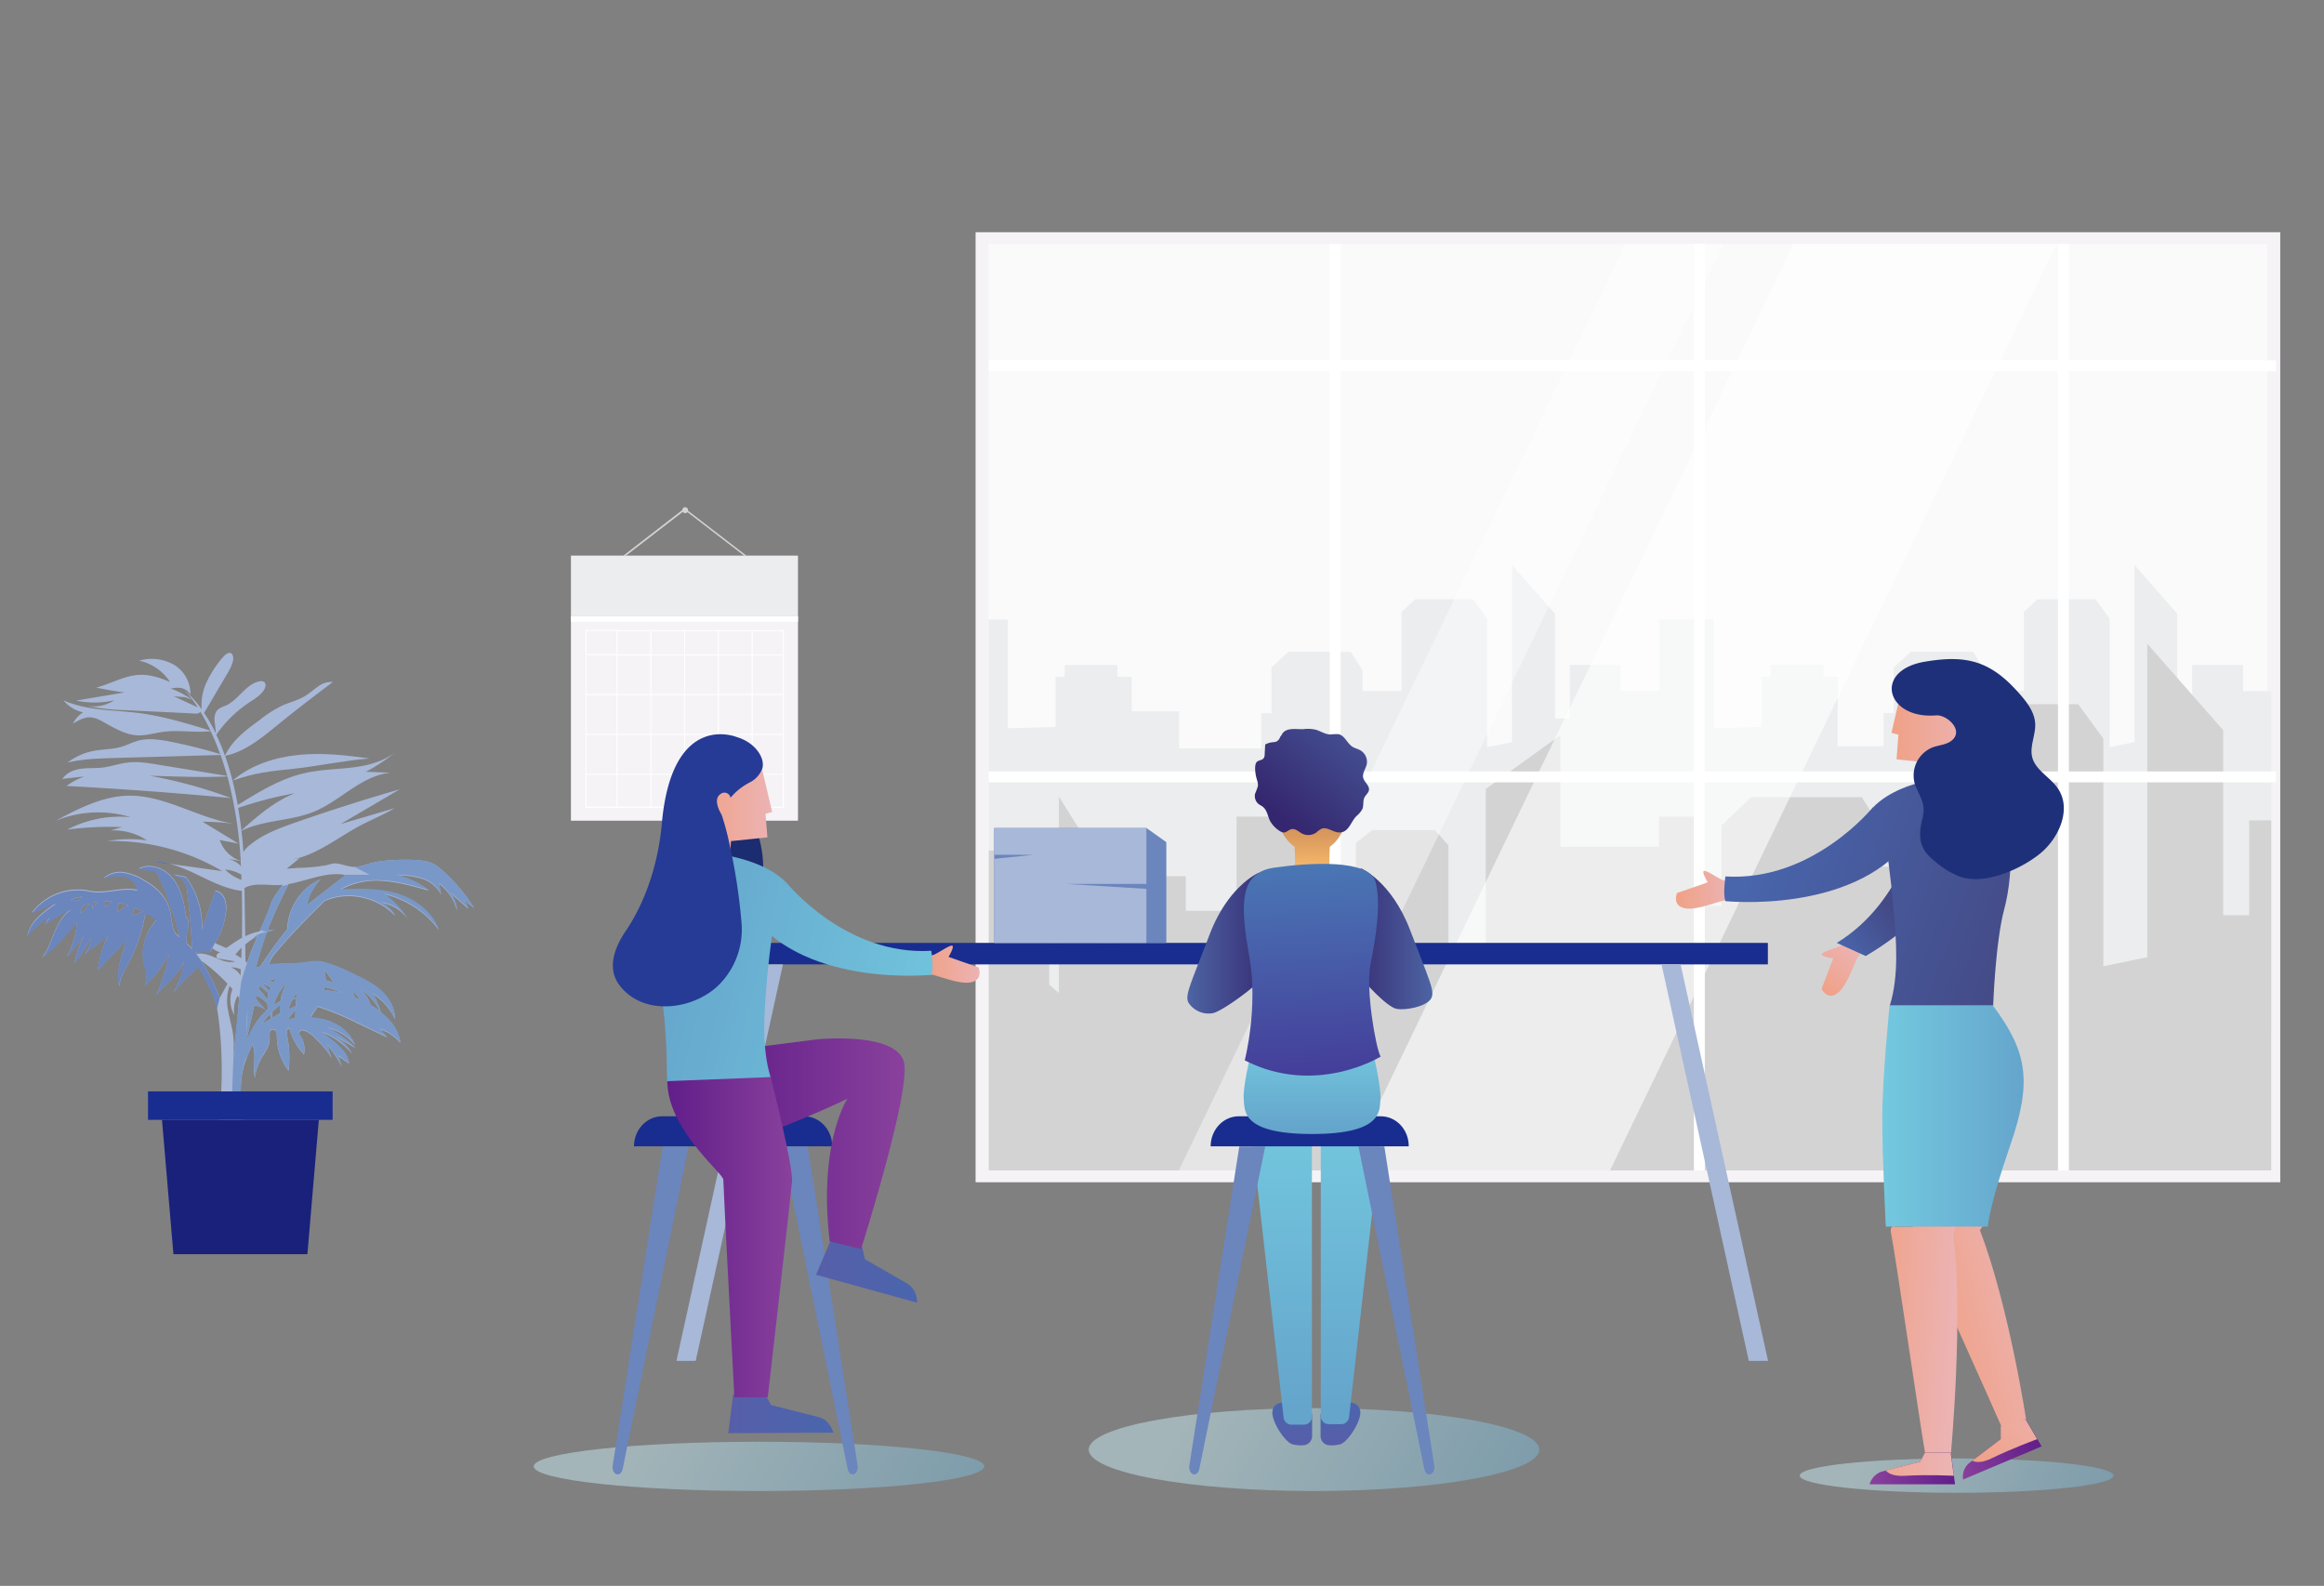 <?xml version="1.0" encoding="UTF-8" standalone="no"?>
<svg
   id="Ebene_1"
   data-name="Ebene 1"
   width="850"
   height="580"
   viewBox="0 0 850 580"
   version="1.1"
   sodipodi:docname="gruppe.svg"
   inkscape:version="1.3.2 (091e20e, 2023-11-25, custom)"
   xmlns:inkscape="http://www.inkscape.org/namespaces/inkscape"
   xmlns:sodipodi="http://sodipodi.sourceforge.net/DTD/sodipodi-0.dtd"
   xmlns:xlink="http://www.w3.org/1999/xlink"
   xmlns="http://www.w3.org/2000/svg"
   xmlns:svg="http://www.w3.org/2000/svg"
   xmlns:rdf="http://www.w3.org/1999/02/22-rdf-syntax-ns#"
   xmlns:cc="http://creativecommons.org/ns#"
   xmlns:dc="http://purl.org/dc/elements/1.1/">
  <rect x="0" y="0" width="850" height="580" fill="#808080" stroke="none"/>
  <sodipodi:namedview
     id="namedview110"
     pagecolor="#ffffff"
     bordercolor="#000000"
     borderopacity="0.25"
     inkscape:showpageshadow="2"
     inkscape:pageopacity="0.0"
     inkscape:pagecheckerboard="0"
     inkscape:deskcolor="#d1d1d1"
     inkscape:zoom="0.90823529"
     inkscape:cx="425"
     inkscape:cy="290.12306"
     inkscape:window-width="1920"
     inkscape:window-height="991"
     inkscape:window-x="-9"
     inkscape:window-y="-9"
     inkscape:window-maximized="1"
     inkscape:current-layer="Objects-2" />
  <defs
     id="defs26">
    <style
       id="style1">.cls-1,.cls-2,.cls-3{opacity:0.5;}.cls-1,.cls-10,.cls-2,.cls-3,.cls-9{isolation:isolate;}.cls-1{fill:url(#Unbenannter_Verlauf_12);}.cls-2{fill:url(#Unbenannter_Verlauf_12-2);}.cls-3{fill:url(#Unbenannter_Verlauf_12-3);}.cls-4{fill:#f5f3f6;}.cls-5{fill:#fafafa;}.cls-6{fill:#ebedee;}.cls-7{fill:#d4d3d3;}.cls-10,.cls-8,.cls-9{fill:#fff;}.cls-9{opacity:0.41;}.cls-10{opacity:0.59;}.cls-11{fill:#a8b8d8;}.cls-12{fill:#7998c7;}.cls-13{fill:#274da0;}.cls-14{fill:#6b85bd;}.cls-15{fill:#19217b;}.cls-16{fill:#192d90;}.cls-17{fill:url(#Unbenannter_Verlauf_128);}.cls-18{fill:url(#Unbenannter_Verlauf_128-2);}.cls-19{fill:url(#Unbenannter_Verlauf_122);}.cls-20{fill:url(#Unbenannter_Verlauf_122-2);}.cls-21{fill:url(#Unbenannter_Verlauf_102);}.cls-22{fill:url(#Unbenannter_Verlauf_122-3);}.cls-23{fill:#1c2c70;}.cls-24{fill:url(#Unbenannter_Verlauf_128-3);}.cls-25{fill:url(#Unbenannter_Verlauf_128-4);}.cls-26{fill:url(#Unbenannter_Verlauf_127);}.cls-27{fill:url(#Unbenannter_Verlauf_123);}.cls-28{fill:url(#Unbenannter_Verlauf_102-2);}.cls-29{fill:url(#Unbenannter_Verlauf_122-4);}.cls-30{fill:#263b95;}.cls-31{fill:url(#Unbenannter_Verlauf_102-3);}.cls-32{fill:url(#Unbenannter_Verlauf_124);}.cls-33{fill:url(#Unbenannter_Verlauf_102-4);}.cls-34{fill:url(#Unbenannter_Verlauf_102-5);}.cls-35{fill:url(#Unbenannter_Verlauf_102-6);}.cls-36{fill:url(#Unbenannter_Verlauf_102-7);}.cls-37{fill:url(#Unbenannter_Verlauf_124-2);}.cls-38{fill:url(#Unbenannter_Verlauf_125);}.cls-39{fill:#1f307a;}.cls-40{fill:url(#Unbenannter_Verlauf_123-2);}.cls-41{fill:url(#Unbenannter_Verlauf_124-3);}.cls-42{fill:url(#Unbenannter_Verlauf_102-8);}.cls-43{fill:url(#Unbenannter_Verlauf_123-3);}.cls-44{fill:url(#Unbenannter_Verlauf_102-9);}.cls-45{fill:url(#Unbenannter_Verlauf_122-5);}.cls-46{fill:url(#Unbenannter_Verlauf_18);}.cls-47{fill:url(#Unbenannter_Verlauf_25);}.cls-48{fill:url(#Unbenannter_Verlauf_121);}.cls-49{fill:url(#Unbenannter_Verlauf_24);}.cls-50{fill:url(#Unbenannter_Verlauf_25-2);}.cls-51{fill:none;}.cls-52{fill:#f0f0f0;}.cls-53{fill:url(#Unbenannter_Verlauf_42);}.cls-54{fill:url(#Unbenannter_Verlauf_42-2);}.cls-55{fill:url(#Unbenannter_Verlauf_42-3);}.cls-56{fill:url(#Unbenannter_Verlauf_42-4);}.cls-57{fill:url(#Unbenannter_Verlauf_42-5);}.cls-58{fill:#37a5cb;}.cls-59{fill:url(#Unbenannter_Verlauf_42-6);}.cls-60{fill:url(#Unbenannter_Verlauf_42-7);}.cls-61{fill:url(#Unbenannter_Verlauf_42-8);}.cls-62{fill:url(#Unbenannter_Verlauf_42-9);}.cls-63{fill:url(#Unbenannter_Verlauf_42-10);}</style>
    <linearGradient
       id="Unbenannter_Verlauf_12"
       x1="824.09"
       y1="-144.6"
       x2="689.22"
       y2="-223.7"
       gradientTransform="translate(0 747.89)"
       gradientUnits="userSpaceOnUse">
      <stop
         offset="0"
         stop-color="#378abd"
         id="stop1" />
      <stop
         offset="1"
         stop-color="#c5e9f0"
         id="stop2" />
    </linearGradient>
    <linearGradient
       id="Unbenannter_Verlauf_12-2"
       x1="433.37"
       y1="-120.25"
       x2="239.7"
       y2="-233.83"
       xlink:href="#Unbenannter_Verlauf_12" />
    <linearGradient
       id="Unbenannter_Verlauf_12-3"
       x1="636.96"
       y1="-126.04"
       x2="442.55"
       y2="-240.05"
       xlink:href="#Unbenannter_Verlauf_12" />
    <linearGradient
       id="Unbenannter_Verlauf_128"
       x1="472.62"
       y1="449.8"
       x2="472.62"
       y2="434.18"
       gradientTransform="translate(0 77.86)"
       gradientUnits="userSpaceOnUse">
      <stop
         offset="0"
         stop-color="#575ea9"
         id="stop3" />
      <stop
         offset="1"
         stop-color="#4966ad"
         id="stop4" />
    </linearGradient>
    <linearGradient
       id="Unbenannter_Verlauf_128-2"
       x1="-6812.27"
       y1="449.8"
       x2="-6812.27"
       y2="434.18"
       gradientTransform="matrix(-1, 0, 0, 1, -6322, 77.86)"
       xlink:href="#Unbenannter_Verlauf_128" />
    <linearGradient
       id="Unbenannter_Verlauf_122"
       x1="468.57"
       y1="436.82"
       x2="468.57"
       y2="326.78"
       gradientTransform="translate(0 77.86)"
       gradientUnits="userSpaceOnUse">
      <stop
         offset="0"
         stop-color="#65a5cc"
         id="stop5" />
      <stop
         offset="1"
         stop-color="#73c9df"
         id="stop6" />
    </linearGradient>
    <linearGradient
       id="Unbenannter_Verlauf_122-2"
       x1="494.32"
       y1="436.64"
       x2="494.32"
       y2="326.6"
       xlink:href="#Unbenannter_Verlauf_122" />
    <linearGradient
       id="Unbenannter_Verlauf_102"
       x1="338.71"
       y1="274.76"
       x2="358.29"
       y2="274.76"
       gradientTransform="translate(0 77.86)"
       gradientUnits="userSpaceOnUse">
      <stop
         offset="0"
         stop-color="#f0a186"
         id="stop7" />
      <stop
         offset="1"
         stop-color="#ecb3b3"
         id="stop8" />
    </linearGradient>
    <linearGradient
       id="Unbenannter_Verlauf_122-3"
       x1="243.15"
       y1="247.21"
       x2="364.72"
       y2="277.14"
       xlink:href="#Unbenannter_Verlauf_122" />
    <linearGradient
       id="Unbenannter_Verlauf_128-3"
       x1="266.36"
       y1="439.15"
       x2="304.82"
       y2="439.15"
       xlink:href="#Unbenannter_Verlauf_128" />
    <linearGradient
       id="Unbenannter_Verlauf_128-4"
       x1="298.42"
       y1="386.88"
       x2="335.45"
       y2="386.88"
       xlink:href="#Unbenannter_Verlauf_128" />
    <linearGradient
       id="Unbenannter_Verlauf_127"
       x1="263.74"
       y1="340.43"
       x2="330.87"
       y2="340.43"
       gradientTransform="translate(0 77.86)"
       gradientUnits="userSpaceOnUse">
      <stop
         offset="0"
         stop-color="#621e8a"
         id="stop9" />
      <stop
         offset="1"
         stop-color="#89419c"
         id="stop10" />
    </linearGradient>
    <linearGradient
       id="Unbenannter_Verlauf_123"
       x1="-5920.4"
       y1="101.23"
       x2="-5874.75"
       y2="101.23"
       gradientTransform="matrix(-1, 0, 0, 0.77, -5630.09, 373.16)"
       gradientUnits="userSpaceOnUse">
      <stop
         offset="0"
         stop-color="#89419c"
         id="stop11" />
      <stop
         offset="1"
         stop-color="#621e8a"
         id="stop12" />
    </linearGradient>
    <linearGradient
       id="Unbenannter_Verlauf_102-2"
       x1="253.31"
       y1="221.68"
       x2="282.45"
       y2="221.68"
       xlink:href="#Unbenannter_Verlauf_102" />
    <linearGradient
       id="Unbenannter_Verlauf_122-4"
       x1="237.09"
       y1="271.84"
       x2="358.65"
       y2="301.77"
       xlink:href="#Unbenannter_Verlauf_122" />
    <linearGradient
       id="Unbenannter_Verlauf_102-3"
       x1="-478.7"
       y1="3079.49"
       x2="-458.69"
       y2="3079.49"
       gradientTransform="translate(-1400.36 -1977.55) rotate(-50.27)"
       xlink:href="#Unbenannter_Verlauf_102" />
    <linearGradient
       id="Unbenannter_Verlauf_124"
       x1="668.36"
       y1="263.68"
       x2="688"
       y2="249.97"
       gradientTransform="translate(0 77.86)"
       gradientUnits="userSpaceOnUse">
      <stop
         offset="0"
         stop-color="#4966ad"
         id="stop13" />
      <stop
         offset="1"
         stop-color="#444a86"
         id="stop14" />
    </linearGradient>
    <linearGradient
       id="Unbenannter_Verlauf_102-4"
       x1="613.02"
       y1="247.57"
       x2="633.05"
       y2="247.57"
       xlink:href="#Unbenannter_Verlauf_102" />
    <linearGradient
       id="Unbenannter_Verlauf_102-5"
       x1="707.71"
       y1="409.11"
       x2="744.8"
       y2="399.14"
       xlink:href="#Unbenannter_Verlauf_102" />
    <linearGradient
       id="Unbenannter_Verlauf_102-6"
       x1="682.9"
       y1="410.51"
       x2="714.08"
       y2="412.39"
       xlink:href="#Unbenannter_Verlauf_102" />
    <linearGradient
       id="Unbenannter_Verlauf_102-7"
       x1="691.75"
       y1="192.81"
       x2="721.49"
       y2="192.81"
       xlink:href="#Unbenannter_Verlauf_102" />
    <linearGradient
       id="Unbenannter_Verlauf_124-2"
       x1="641.97"
       y1="224.39"
       x2="742.35"
       y2="261.17"
       xlink:href="#Unbenannter_Verlauf_124" />
    <linearGradient
       id="Unbenannter_Verlauf_125"
       x1="688.43"
       y1="330.29"
       x2="740.14"
       y2="330.29"
       gradientTransform="translate(0 77.86)"
       gradientUnits="userSpaceOnUse">
      <stop
         offset="0"
         stop-color="#73c9df"
         id="stop15" />
      <stop
         offset="1"
         stop-color="#65a5cc"
         id="stop16" />
    </linearGradient>
    <linearGradient
       id="Unbenannter_Verlauf_123-2"
       x1="683.89"
       y1="459.22"
       x2="715.12"
       y2="459.22"
       gradientTransform="translate(0 77.86)"
       xlink:href="#Unbenannter_Verlauf_123" />
    <linearGradient
       id="Unbenannter_Verlauf_124-3"
       x1="640.62"
       y1="228.09"
       x2="740.99"
       y2="264.87"
       xlink:href="#Unbenannter_Verlauf_124" />
    <linearGradient
       id="Unbenannter_Verlauf_102-8"
       x1="680.16"
       y1="456.23"
       x2="711.33"
       y2="458.1"
       xlink:href="#Unbenannter_Verlauf_102" />
    <linearGradient
       id="Unbenannter_Verlauf_123-3"
       x1="553.98"
       y1="1851.04"
       x2="585.19"
       y2="1851.04"
       gradientTransform="translate(-516.5 -950.74) rotate(-22.97)"
       xlink:href="#Unbenannter_Verlauf_123" />
    <linearGradient
       id="Unbenannter_Verlauf_102-9"
       x1="560.68"
       y1="1854.16"
       x2="597.77"
       y2="1844.19"
       gradientTransform="translate(-516.5 -950.74) rotate(-22.97)"
       xlink:href="#Unbenannter_Verlauf_102" />
    <linearGradient
       id="Unbenannter_Verlauf_122-5"
       x1="479.88"
       y1="335"
       x2="479.88"
       y2="302.58"
       xlink:href="#Unbenannter_Verlauf_122" />
    <linearGradient
       id="Unbenannter_Verlauf_18"
       x1="434.27"
       y1="267.08"
       x2="466.98"
       y2="267.08"
       gradientTransform="translate(0 77.86)"
       gradientUnits="userSpaceOnUse">
      <stop
         offset="0"
         stop-color="#4d64a3"
         id="stop17" />
      <stop
         offset="1"
         stop-color="#34266f"
         id="stop18" />
    </linearGradient>
    <linearGradient
       id="Unbenannter_Verlauf_25"
       x1="491.17"
       y1="265.46"
       x2="523.88"
       y2="265.46"
       gradientTransform="translate(0 77.86)"
       gradientUnits="userSpaceOnUse">
      <stop
         offset="0"
         stop-color="#34266f"
         id="stop19" />
      <stop
         offset="1"
         stop-color="#4d64a3"
         id="stop20" />
    </linearGradient>
    <linearGradient
       id="Unbenannter_Verlauf_121"
       x1="479.89"
       y1="220.18"
       x2="479.89"
       y2="239.96"
       gradientTransform="translate(0 77.86)"
       gradientUnits="userSpaceOnUse">
      <stop
         offset="0"
         stop-color="#c78656"
         id="stop21" />
      <stop
         offset="1"
         stop-color="#f7b96b"
         id="stop22" />
    </linearGradient>
    <linearGradient
       id="Unbenannter_Verlauf_24"
       x1="477.28"
       y1="237.93"
       x2="481.65"
       y2="317.42"
       gradientTransform="translate(0 77.86)"
       gradientUnits="userSpaceOnUse">
      <stop
         offset="0"
         stop-color="#4a77b5"
         id="stop23" />
      <stop
         offset="1"
         stop-color="#443c99"
         id="stop24" />
    </linearGradient>
    <linearGradient
       id="Unbenannter_Verlauf_25-2"
       x1="468.27"
       y1="221.47"
       x2="506.85"
       y2="174.41"
       xlink:href="#Unbenannter_Verlauf_25" />
    <linearGradient
       id="Unbenannter_Verlauf_42"
       x1="585.69"
       y1="436.36"
       x2="678.56"
       y2="436.36"
       gradientTransform="matrix(1, 0, 0, -1, 0, 652)"
       gradientUnits="userSpaceOnUse">
      <stop
         offset="0"
         stop-color="#f5897c"
         id="stop25" />
      <stop
         offset="1"
         stop-color="#f2a287"
         id="stop26" />
    </linearGradient>
    <linearGradient
       id="Unbenannter_Verlauf_42-2"
       x1="591.11"
       y1="414.17"
       x2="616.83"
       y2="414.17"
       xlink:href="#Unbenannter_Verlauf_42" />
    <linearGradient
       id="Unbenannter_Verlauf_42-3"
       x1="647.22"
       y1="414.16"
       x2="673"
       y2="414.16"
       xlink:href="#Unbenannter_Verlauf_42" />
    <linearGradient
       id="Unbenannter_Verlauf_42-4"
       x1="647.22"
       y1="458.59"
       x2="672.88"
       y2="458.59"
       xlink:href="#Unbenannter_Verlauf_42" />
    <linearGradient
       id="Unbenannter_Verlauf_42-5"
       x1="591.1"
       y1="458.59"
       x2="616.83"
       y2="458.59"
       xlink:href="#Unbenannter_Verlauf_42" />
    <linearGradient
       id="Unbenannter_Verlauf_42-6"
       x1="363.11"
       y1="402.65"
       x2="455.98"
       y2="402.65"
       xlink:href="#Unbenannter_Verlauf_42" />
    <linearGradient
       id="Unbenannter_Verlauf_42-7"
       x1="368.53"
       y1="380.47"
       x2="394.25"
       y2="380.47"
       xlink:href="#Unbenannter_Verlauf_42" />
    <linearGradient
       id="Unbenannter_Verlauf_42-8"
       x1="424.64"
       y1="380.46"
       x2="450.42"
       y2="380.46"
       xlink:href="#Unbenannter_Verlauf_42" />
    <linearGradient
       id="Unbenannter_Verlauf_42-9"
       x1="424.64"
       y1="424.88"
       x2="450.3"
       y2="424.88"
       xlink:href="#Unbenannter_Verlauf_42" />
    <linearGradient
       id="Unbenannter_Verlauf_42-10"
       x1="368.52"
       y1="424.91"
       x2="394.25"
       y2="424.91"
       xlink:href="#Unbenannter_Verlauf_42" />
  </defs>
  <title
     id="title26">gruppe</title>
  <ellipse
     class="cls-1"
     cx="715.62"
     cy="539.67"
     rx="57.38"
     ry="6.28"
     id="ellipse26" />
  <ellipse
     class="cls-2"
     cx="277.6"
     cy="536.29"
     rx="82.4"
     ry="9.01"
     id="ellipse27" />
  <ellipse
     class="cls-3"
     cx="480.6"
     cy="530.15"
     rx="82.4"
     ry="15.15"
     id="ellipse28" />
  <g
     id="Ebene_2"
     data-name="Ebene 2">
    <g
       id="Ebene_1-2"
       data-name="Ebene 1-2">
      <g
         id="Objects">
        <g
           id="Objects-2"
           data-name="Objects">
          <rect
             class="cls-4"
             x="356.82"
             y="84.93"
             width="477.18"
             height="347.45"
             id="rect28" />
          <rect
             class="cls-5"
             x="361.62"
             y="89.23"
             width="467.65"
             height="338.84"
             id="rect29" />
          <polygon
             class="cls-6"
             points="830.7 252.76 820.41 252.76 820.41 243.16 801.77 243.16 801.77 262.8 796.34 262.8 796.34 224.46 780.7 206.63 780.7 271.4 771.59 273.27 771.59 226.26 766.42 219.16 745.22 219.16 740.23 223.77 740.23 252.7 734.62 252.7 725.96 252.7 725.96 245.22 721.65 238.36 698.84 238.36 692.66 244.16 692.66 260.8 688.92 260.8 688.92 272.96 672.15 272.96 672.15 265.29 672.15 247.52 666.92 247.52 666.92 243.22 647.59 243.22 647.59 247.52 644.29 247.52 644.29 265.85 626.83 266.35 626.83 249.96 626.83 226.58 606.88 226.58 606.88 252.76 592.79 252.76 592.79 243.16 574.15 243.16 574.15 262.8 568.72 262.8 568.72 224.46 553.01 206.63 553.01 271.4 543.91 273.27 543.91 226.26 538.74 219.16 517.6 219.16 512.61 223.77 512.61 252.7 506.94 252.7 498.34 252.7 498.34 245.22 494.04 238.36 471.22 238.36 465.05 244.16 465.05 260.8 461.31 260.8 461.31 273.71 431.25 273.71 431.25 260.12 413.92 260.12 413.92 247.52 408.69 247.52 408.69 243.22 389.42 243.22 389.42 247.52 386.06 247.52 386.06 265.85 368.6 266.35 368.6 249.96 368.6 226.58 361.62 226.58 361.62 378.38 404.7 378.38 413.92 378.38 423.34 378.38 431.25 378.38 461.31 378.38 467.54 378.38 491.36 378.38 498.34 378.38 512.61 378.38 520.35 378.38 657.75 378.38 672.15 378.38 688.92 378.38 696.28 378.38 719.04 378.38 725.96 378.38 740.23 378.38 747.97 378.38 830.7 378.38 830.7 252.76"
             id="polygon29" />
          <polygon
             class="cls-7"
             points="830.7 300.02 822.65 300.02 822.65 334.74 813.12 334.74 813.12 267.04 785.37 235.43 785.37 350.08 769.29 353.38 769.29 270.15 760.12 257.56 722.65 257.56 713.86 265.79 713.86 316.98 703.89 316.98 688.61 316.98 688.61 303.76 680.94 291.54 640.54 291.54 629.63 301.89 629.63 331.25 620.91 331.25 620.91 298.65 606.75 298.65 606.75 309.68 570.72 309.68 570.72 268.85 543.41 288.55 543.41 349.58 529.76 349.58 529.76 309.18 524.83 303.57 501.89 303.57 495.91 308.25 495.91 329.38 478.45 329.38 478.45 298.65 452.26 298.65 452.26 333.12 433.69 333.12 433.69 320.47 409.12 320.47 409.12 346.28 402.02 346.28 402.02 314.86 387.3 291.35 387.3 363.17 383.75 360.12 383.75 320.47 376.89 311.05 361.62 311.05 361.62 428.07 830.7 428.07 830.7 300.02"
             id="polygon30" />
          <rect
             class="cls-8"
             x="486.37"
             y="89.23"
             width="3.99"
             height="338.84"
             id="rect30" />
          <rect
             class="cls-8"
             x="619.54"
             y="89.23"
             width="3.99"
             height="338.84"
             id="rect31" />
          <rect
             class="cls-8"
             x="752.7"
             y="89.23"
             width="3.99"
             height="338.84"
             id="rect32" />
          <rect
             class="cls-8"
             x="361.62"
             y="131.75"
             width="470.83"
             height="3.99"
             id="rect33" />
          <rect
             class="cls-8"
             x="361.62"
             y="282.13"
             width="470.83"
             height="3.99"
             id="rect34" />
          <polygon
             class="cls-9"
             points="467.04 428.07 431.13 428.07 594.53 89.23 630.38 89.23 467.04 428.07"
             id="polygon34" />
          <polygon
             class="cls-10"
             points="588.86 428.07 492.54 428.07 655.94 89.23 752.2 89.23 588.86 428.07"
             id="polygon35" />
          <rect
             class="cls-6"
             x="208.82"
             y="203.2"
             width="83.04"
             height="22.07"
             id="rect35" />
          <rect
             class="cls-4"
             x="208.82"
             y="225.27"
             width="83.04"
             height="74.88"
             id="rect36" />
          <rect
             class="cls-8"
             x="208.82"
             y="225.27"
             width="83.04"
             height="2.12"
             id="rect37" />
          <path
             class="cls-8"
             d="M214.12,230.44v65h72.56v-65Zm72.19,8.85h-11v-8.47h11ZM238.18,254.2h12v14.22h-12Zm-.37,14.22h-12V254.2h12Zm12.4-14.59h-12V239.61h12Zm.31-14.15h12v14.21h-12Zm-.31,29.11V283h-12V268.79Zm.31,0h12V283h-12Zm0-.37V254.2h12v14.22Zm12.41-14.22h12v14.22h-12Zm0-.37V239.61h12v14.22Zm0-14.53v-8.48h12v8.48Zm-.37,0h-12v-8.48h12Zm-12.35,0h-12v-8.48h12Zm-12.4,0h-12v-8.48h12Zm0,.38v14.21h-12V239.68Zm-12.35,14.15h-11V239.61h11Zm0,.37v14.22h-11V254.2Zm0,14.59V283h-11V268.79Zm.38,0h12V283h-12Zm12,14.53V295h-12V283.32Zm.37,0h12V295h-12Zm12.34,0h12V295h-12Zm12.41,0h12V295h-12Zm0-.32V268.79h12V283Zm12.35-14.21h11V283h-11Zm0-.37V254.2h11v14.22Zm0-14.59V239.61h11v14.22Zm-49.82-23.07v8.48h-11v-8.48Zm-11,52.56h11V295h-11ZM275.28,295V283.32h11V295Z"
             id="path37" />
          <path
             class="cls-7"
             d="M272.91,203.14l-21.33-16.4c0-.06.07-.13.07-.19a1.06,1.06,0,0,0-1.05-1.06h0a1.09,1.09,0,0,0-1.06,1.06L228,203.2l.56.31,21.19-16.33a1,1,0,0,0,.88.49,1,1,0,0,0,.81-.37l21,16.15Z"
             id="path38" />
          <path
             class="cls-11"
             d="M85.06,285.49c8.79-3.05,13.41-3.36,22.63-4.36,7.61-.81,17.83-2.93,27.44-3.74-8.61-1.19-17.27-2.18-25.88-1.31S91.86,279.69,85.06,285.49Z"
             id="path39" />
          <path
             class="cls-11"
             d="M56.76,315.23c1.68.25,3.36.5,5.11.69A20.1,20.1,0,0,0,56.76,315.23Z"
             id="path40" />
          <path
             class="cls-11"
             d="M169,328.76c1.49,1.12,2.93,2.24,4.42,3.37a61.43,61.43,0,0,0-12.09-14.22c-2.74-2.37-4.74-3-8.29-3.3a62.43,62.43,0,0,0-9.67,0,40.09,40.09,0,0,0-7.23.93c-2.18.56-4.3,1.5-6.54,1.5-2.06,0-4-.87-6-1.19s-3,.38-4.8.69a69.2,69.2,0,0,1-10.16.87.57.57,0,0,0,.12-.25,1.07,1.07,0,0,1-.25.31c-1.24.07-2.43.13-3.67.25,1.55-1.24,3.11-2.55,4.73-3.8-1,.19-2,.31-3,.5,9.1-1.62,16.83-8,25.13-12.47,4.17-2.18,8.54-3.93,12.59-6.36l-19.76,5.8,21.69-12.72Q127,294.19,108,300.83c-5.68,2-11.54,4.11-16.34,8a10,10,0,0,0-2.62,2.74c-.18-2.36-.37-5-.75-7.73,8.48-4.11,18.46-3.49,27.12-7.23,4.74-2.06,9-5.3,13.35-8.17s9.1-5.42,14.21-5.86c-3-.06-6.17-.25-9.16-.31A69.69,69.69,0,0,0,145,274.83c-4.62,3.68-10.42,5.18-16.15,5.86s-11.47.75-17.15,2c-8.85,1.93-16.89,6.85-24.75,11.72a119.5,119.5,0,0,0-4.61-18c7.42-1.49,13.59-6.73,19.58-11.59,6.48-5.3,13.15-10.35,19.82-15.4a7.81,7.81,0,0,0-5.36,1.62c-1.62,1.12-3.06,2.43-4.68,3.43-2.61,1.62-5.61,2.3-8.41,3.55A43.41,43.41,0,0,0,95,263.3c-4.93,3.61-10.1,7.42-12.72,13.09a76.46,76.46,0,0,0-3.18-7.67,44.72,44.72,0,0,1,12-11.78c2-1.31,4.11-2.56,5.42-4.55.63-.94.94-2.37.06-3a1.93,1.93,0,0,0-1.43-.24c-5.11.74-8,7-12.78,9a8.2,8.2,0,0,0-2.68,1.37c-1.19,1.12-1.37,3-1.19,4.61a30.16,30.16,0,0,1,.44,4.12,55,55,0,0,0-4.3-7.49c2.8-4.73,5.61-9.53,8.42-14.27a17.35,17.35,0,0,0,2.18-4.87c.18-1,.06-2.3-.81-2.74s-2,.5-2.75,1.31a39.27,39.27,0,0,0-6.36,9.85,19.23,19.23,0,0,0-1.55,9.35,39.41,39.41,0,0,0-6.3-6.92,36.68,36.68,0,0,1,4.86,6.24c-.12-.07-.18-.13-.25-.13-2.87-1.31-5.67-2.62-8.54-3.93,1.37.13,2.74.25,4.12.32l2.49.87a31,31,0,0,0-7.67-4,10.51,10.51,0,0,1,2.43-.31,5.13,5.13,0,0,1,4.74,2.55A12.44,12.44,0,0,0,63.43,243a16.49,16.49,0,0,0-12.53-1.38,18,18,0,0,1,11.28,7.8c-3.49-1.5-7.23-2.75-11-2.62-5.55.19-10.6,3.3-16,4.67,3.43.69,6.92,1.38,10.41,1.75l-17.77,3a32.24,32.24,0,0,0,14-.12,14,14,0,0,1-10.29,2,76.38,76.38,0,0,0,14.22,1.62c8.54.44,17.14.81,25.68,1.25.69.06,1.56-.06,1.81-.75.25.45.52.89.81,1.31v.06c.94,1.63,1.93,3.5,2.93,5.62-8.6-2.62-17.27-5.3-26.18-6.43-9.29-1.18-19-.81-27.62-4.67a12.82,12.82,0,0,0,7.23,4.42,10.38,10.38,0,0,0-3.74,4.12c1.81-1.06,3.74-2.18,5.8-2.31,2.37-.06,4.49,1.19,6.54,2.37,3.62,2.06,7.48,4.12,11.6,4.24,3.12.06,6.17-.93,9.23-1.31,5.73-.75,11.47.44,17.2-.25,1.19,2.43,2.31,5.24,3.49,8.42A186.58,186.58,0,0,0,61.06,271c-3.3-.57-6.73-1-10-.25-2.36.56-4.55,1.74-6.85,2.43-3.37.93-6.86.81-10.23,1.49a22.68,22.68,0,0,0-9.29,4.24c5.55-1.37,11.23-1.49,16.9-1.68l39.09-1.12c.81,2.37,1.62,4.86,2.43,7.67l-25.25-4.12c-3.74-.62-7.54-1.25-11.35-.75-3.05.38-6,1.44-9,1.81-2.61.31-5.3.06-7.91.44s-5.3,1.43-6.8,3.74c2.68-.38,5.36-.69,8-.87a24.09,24.09,0,0,0-6.48,3.42q30.1,1.59,60.16,4.43a170.71,170.71,0,0,0-29.8-8.17c9.48.25,19,.69,28.49.25a151.22,151.22,0,0,1,4.87,30.93,12.31,12.31,0,0,1-7.67-7.67l6.85,1.31c-4.36-2.68-8.79-5.36-13.15-8a91,91,0,0,1,12.34.87C72.91,299.59,60.56,290.74,46.91,291c-9.42.19-18.27,4.74-26.69,9.23a41.11,41.11,0,0,1,27.56-1.37,41.72,41.72,0,0,0-23.19,4.55,118.75,118.75,0,0,1,20-.93c-1.37.43-2.74.81-4.12,1.24a21.93,21.93,0,0,1,13.28,3.62,46.76,46.76,0,0,0-14.46.25,79.4,79.4,0,0,1,42,11c-6.49-.87-12.91-1.81-19.39-2.68,9,2.18,17.21,8.85,26.56,9.91.12,6.05.12,11.79.06,17.15-.94.5-1.81,1.06-2.68,1.62-1.06.68-2.06,1.43-3.12,2.12-1.37-.63-2.74-1.19-4.11-1.81a27.23,27.23,0,0,0,4-10.91,10.19,10.19,0,0,0-.31-5.11,4.53,4.53,0,0,0-3.49-3.18c-1.63,4.67-3.25,9.35-4.87,14.09A30.37,30.37,0,0,0,68,320.66c-1.56-.31-3.05-.62-4.61-.87,1.56.68,3.24,1.43,4.18,2.93a7.78,7.78,0,0,1,.93,3.3c.62,4.55,1,9.23,1.31,13.84.19,2.31.31,4.62.5,6.92h-.13q-.85-.94-1.8-1.8c-.07-.25-.13-.44-.19-.69a8.7,8.7,0,0,1,.37-3.55c.44-1.94.69-4.31-.56-5.8-.62-4.87-1.74-9.92-4.74-13.72s-8.35-5.86-12.59-3.55l6.42.93a119.18,119.18,0,0,1,8.61,23.94c-.5-.37-.94-.81-1.44-1.18a11.12,11.12,0,0,1-1.24-3.43c-.44-2-.5-4.11-1.13-6.05-1.43-4.67-5.42-8-9.54-10.28a20.15,20.15,0,0,0-7.23-2.68,9.2,9.2,0,0,0-7.23,2.18,16.4,16.4,0,0,1,7.36-.69c2.43.5,4.74,2.43,4.92,5-5.73-1.25-11.78,1.56-17.52.31a21.08,21.08,0,0,0-21,8c3-1.31,6-2.55,9-3.61-.74.5-1.49,1.06-2.18,1.56a32,32,0,0,0-5.24,4.42,12.79,12.79,0,0,0-3.24,6.11,27.87,27.87,0,0,1,8.67-7,4.16,4.16,0,0,0-1.87,2.68,55.92,55.92,0,0,1,9.91-5.74c-3.18,1.5-5.11,4.93-6.55,8.23s-2.49,6.92-4.67,9.73A62.31,62.31,0,0,0,28.2,336.8,32,32,0,0,1,24.4,350a85.71,85.71,0,0,0,6.24-7.86,63.56,63.56,0,0,0-3.43,10,36.15,36.15,0,0,0,5.92-9.23A8.49,8.49,0,0,1,31,348.83c2.93-2.24,5.86-4.42,8.79-6.67-2.43,3.68-3.31,8.23-4,12.6,3.55-3.68,7.11-7.42,10.66-11.1-2,5.49-4,11.41-2.81,17.08.32-3.55,2.37-6.61,4-9.72a61.54,61.54,0,0,0,5.61-17.27c.13.06.19.12.32.18,1.31.75,2.55,1.5,3.8,2.37a.77.77,0,0,0-.31.31,18.55,18.55,0,0,0-4.3,8.17,16.82,16.82,0,0,0-.44,5.61,14.16,14.16,0,0,0,.5,2.81,22.21,22.21,0,0,1,.75,2.8,8.59,8.59,0,0,1-.63,4.31c3.87-2.93,6.55-7.3,9.11-11.54a96.3,96.3,0,0,1-4.81,15.09c3.31-4.36,8.48-7.42,10.17-12.72a29.27,29.27,0,0,1-4.24,12.22,71.06,71.06,0,0,1,9.54-9.85A123.52,123.52,0,0,1,79,366.73s3.8,17.08,1.18,42.27c-.56,4.67-1.12,9.29-1.68,14-.32,2.56-2.37,10.1-.5,11.72,2.18,2,10.35,1.37,13.28,1.75,0,0-1.87-25.31-3.24-35.6-.07-4.36.31-9.41,2-13.53.75-1.81,1.5-3.62,2.31-5.42a6.94,6.94,0,0,1,.44,1.62c.74,3.49-.44,7.23.49,10.66a18.85,18.85,0,0,1,2.75-7.92c1.43-2.24,2.74-4,2.62-6.92,0-.93-.32-2.8,1.24-2.8a1.37,1.37,0,0,1,1.19,1.05,5.44,5.44,0,0,1,.18,1.75,20.56,20.56,0,0,0,4.31,12.28,40.78,40.78,0,0,0-.56-12.9,4.33,4.33,0,0,1-.13-1.56,1.2,1.2,0,0,1,.94-1.06,22.51,22.51,0,0,0,5.36,9.54,9,9,0,0,0-1.94-7.67l.75-1.12a4.14,4.14,0,0,1,2.31.5,12.91,12.91,0,0,1,3.12,2.49c2.24,2.24,4.49,4.49,5.86,7.36-.5-1.62-1-3.25-1.44-4.87a35.45,35.45,0,0,1,5.18,7.92c-.44-1.31-.81-2.68-1.25-4,1.31.87,2.56,1.81,3.87,2.68-.38-3.55-3.25-6.05-5.93-8.23-1.37-1.06-2.68-2.18-4-3.24a28.75,28.75,0,0,1,11.16,8,20.64,20.64,0,0,0-6.61-6.73c2.62,1.56,5.18,3.05,7.8,4.61A41.15,41.15,0,0,0,119.79,376a18.09,18.09,0,0,1,10.1,6.3c-1.75-4.61-6-7.79-10.54-9.1a23.73,23.73,0,0,0-5.92-.87c.93-1.31,1.87-2.69,2.74-4.12a105.19,105.19,0,0,1,10.29,4c1.31.56,2.56,1.19,3.86,1.81,0,.19.07.37.07.56,0-.19.06-.31.06-.5.37.19.81.38,1.18.56l10,4.8c-.87-1-1.74-2-2.68-3a16.65,16.65,0,0,1,7.54,5.05,15.4,15.4,0,0,0-3.55-7.73,21,21,0,0,0-3.62-3.43,27,27,0,0,0-3-6.86,22.31,22.31,0,0,1,8.17,9.29c0-4.11-2.25-7.85-5.18-10.47s-6.54-4.3-10-6a64.14,64.14,0,0,0-10.85-4.3c-3.74-.93-7.48.5-11.35.5a60.24,60.24,0,0,0-8.91.44,34.09,34.09,0,0,1,1.68-3.3c7.61-9.29,18.95-20.14,18.95-20.14a22.24,22.24,0,0,1,5.3-1.49,23.67,23.67,0,0,1,20.45,7,11.11,11.11,0,0,0-5.24-4.8,14.48,14.48,0,0,1,10.23,6.55,35.82,35.82,0,0,0-9-9.67,34.69,34.69,0,0,1,19.89,13c-2.56-6.73-8.85-11.22-15.46-13.15s-13.66-1.69-20.58-1.44a27.5,27.5,0,0,1,16.15-3.24c5.49.44,10.91,2,16.27,3.49a29.37,29.37,0,0,0-12-5.55,31.26,31.26,0,0,1,9.29,1.12,11.82,11.82,0,0,1,7.17,5.86c-.25-1.3-.44-2.61-.69-3.92a18.37,18.37,0,0,1,6.55,9.78,12.69,12.69,0,0,0-2.31-6.35c2.12,1.87,4.24,3.8,6.36,5.67A7.29,7.29,0,0,0,169,328.76ZM87.12,295.47a140,140,0,0,1,20.76-5.36c-7.36,2.86-13.59,8.23-19.58,13.59-.31-2.62-.74-5.36-1.18-8.23ZM88,314.92c.07.68.07,1.31.13,2a4.23,4.23,0,0,0-.81-.93,11.77,11.77,0,0,0-4.06-2ZM82.26,318a14.54,14.54,0,0,1,6,1.87v.25c0,.56.06,1.12.06,1.68a15.5,15.5,0,0,1-6-3.8ZM28.89,329.26a28.11,28.11,0,0,0-3.18,0,14.58,14.58,0,0,1,2.62-1c.62-.12,1.25-.19,1.81-.25a5.7,5.7,0,0,0-1.25,1.25Zm.31,4.86a12.36,12.36,0,0,1,1.5-3.05c.75-.25,1.49-.5,2.24-.69a16.39,16.39,0,0,1-3.74,3.74Zm4.49-1.43.37-2.62a14.05,14.05,0,0,1,1.56-.25,12.67,12.67,0,0,0-1.93,2.87Zm4.86-.81-.18-2.25a13.56,13.56,0,0,1,1.56.06c.31,0,.68.07,1,.07a10.85,10.85,0,0,0-2.37,2.12ZM42.86,334c.18-1.25.37-2.56.49-3.81,1.25.25,2.5.63,3.74,1A7.85,7.85,0,0,0,42.86,334Zm5.29,1,1.13-3c1,.44,2,.87,3,1.37-1.37.56-2.74,1.12-4.12,1.62ZM139,369.78c-.81-.56-1.62-1.12-2.49-1.62a5.87,5.87,0,0,0-.88-.5,14.82,14.82,0,0,0-3.86-6,23.19,23.19,0,0,1,7.23,8.1Zm-7.23-4.11c-.69-.31-1.31-.56-2-.81-.25-.81-.56-1.62-.87-2.43a17.35,17.35,0,0,1,2.87,3.24Zm-13.22-3.61a6.65,6.65,0,0,1,.25-1,16.13,16.13,0,0,1,5.55,2A47.48,47.48,0,0,0,118.54,362.06Zm3.62-2.56a18.9,18.9,0,0,0-3.12-1,11.12,11.12,0,0,0-.62-4.24c1.24,1.81,2.49,3.49,3.74,5.24ZM108,372.4c-.94.13-1.87.25-2.81.44l2.87-3.62C108,370.28,108,371.34,108,372.4Zm.56-9.35c-.07.56-.13,1.12-.19,1.74-.31,0-.62.07-1,.07A18.21,18.21,0,0,1,108.57,363.05Zm-1.5,2.43,1.31-.37c-.06.93-.19,1.93-.19,2.86-.93.38-1.81.75-2.68,1.13A15.29,15.29,0,0,1,107.07,365.48Zm-17.64-40.4v-.31c3.55-2,8-1,12-1.06a18.82,18.82,0,0,0,2-.13c-2,2.62-3.92,5.37-4.3,6.86S96.91,336.12,95,340.6a23.36,23.36,0,0,0-5.3,1.81C89.55,334.18,89.43,325.08,89.43,325.08ZM88,356.81a7.09,7.09,0,0,0-3.49-3,7.68,7.68,0,0,1,3.56.69C88.06,355.26,88,356,88,356.81Zm.38-10.22c-.07,1.31-.07,2.62-.13,3.87a25.19,25.19,0,0,0-2.18-1.38C86.81,348.21,87.56,347.4,88.37,346.59ZM72,348.9c-.12-.19-.31-.38-.44-.56a25.4,25.4,0,0,1,5.3-.13,2.06,2.06,0,0,0,.56-1.68,6.45,6.45,0,0,0,3.18,1.74,2.45,2.45,0,0,0-1.12.63,1.16,1.16,0,0,0-.25,1.24c.19.38.69.44,1.06.5,1.93.31,3.87.63,5.74,1-2.56.75-5.18-.5-7.61-1.56C76.33,349.21,74,348.4,72,348.9Zm8.85,15.21a4.68,4.68,0,0,1-.43.75c-.07-.19-.19-.38-.25-.56a92.79,92.79,0,0,0-6.42-12.85,62.71,62.71,0,0,1,9.47,8.36C82.38,361.24,81.63,362.68,80.82,364.11Zm4.43,22.38c.06-1.93.25-3.8.19-5.74-.13-3.86-1.44-7.48-2.06-11.28a16.66,16.66,0,0,1,.56-8.92c.37.44.75.82,1.06,1.25-.06.13-.12.31-.19.44a11,11,0,0,0,.88,9,11,11,0,0,1,1.18-7.05l.56.75C86.87,373.46,86.06,380.69,85.25,386.49Zm5.11-34.41a4.24,4.24,0,0,0-.62-.5c0-1.69-.06-3.81-.06-6.17a27.28,27.28,0,0,1,4.48-3.06c-1.49,3.55-3,7.17-3.8,9.73Zm2,7.17c.06,0,.12.06.18.06h0c-.06.06-.18.12-.25.19C92.29,359.37,92.29,359.31,92.36,359.25Zm-2.5,22.38s1.69-7.36,2.93-13.16l.19-.75a8.84,8.84,0,0,1,4.49,1.87C94.66,372.09,92,375.89,89.86,381.63Zm7.92-15.83a17.9,17.9,0,0,0-1.25-1.87,12.89,12.89,0,0,0-2-2.12,9.27,9.27,0,0,1,.44-1.25c1.06.81,2.12,1.75,3.18,2.62A17.79,17.79,0,0,0,97.78,365.8Zm0,1.12A12,12,0,0,0,98,369c-.19.18-.44.37-.62.56a44,44,0,0,1-3.87-4.43c.13-.37.19-.68.31-1.06a15.42,15.42,0,0,1,3.93,2.86Zm-2,7.73a26.22,26.22,0,0,1,2.8-3.74,9.41,9.41,0,0,0,.69,1.43c-1.19.75-2.37,1.49-3.49,2.3Zm6.85-12.53c.13,0,.32.06.44.06-.12-.06-.19-.18-.31-.25a18,18,0,0,1,2.24-2.62,18.63,18.63,0,0,0-2.49,6.92,16.7,16.7,0,0,0-2.43,1.31,21.55,21.55,0,0,1,2.55-5.43Zm-.25,5.55a23.87,23.87,0,0,0,0,2.93c-1.06.56-2,1.12-3,1.74a14.43,14.43,0,0,1,.25-2.36A19.31,19.31,0,0,1,102.39,367.67ZM101,357.94a11.65,11.65,0,0,0-1.06,1.37,5.39,5.39,0,0,0-1-.62c-.12-.06-.18-.12-.31-.19a17.73,17.73,0,0,1,2.37-.56Zm-2,3.12a8.31,8.31,0,0,0-.5,1.37c-.88-.93-1.81-1.87-2.68-2.8.06,0,.12-.07.18-.07a18.22,18.22,0,0,0,3,1.49ZM112.24,331a19.16,19.16,0,0,1,4.93-9.35c-6.92,2.8-11.91,10.35-12.09,18.08a168,168,0,0,0-9.86,13.71c-.56.19-1.12.31-1.68.56.75-3,1.75-6.42,3-10.16.32-.93.69-1.93,1.06-2.93a24,24,0,0,1,2.87-.81c-.87,0-1.74.06-2.62.12,2.25-5.86,5.36-12.28,7.67-16.89,7-1.25,14-4.68,20.95-3.31-4.74,3.61-9.48,7.29-14.22,11Z"
             id="path41" />
          <path
             class="cls-12"
             d="M97.84,340.17c2.25-5.74,5.24-12.1,7.55-16.65-.81.19-1.56.44-2.43.63-1.87,2.43-3.5,4.92-3.87,6.29s-2.12,5.36-4,9.73c1.37.31,2.49.68,2.49.68a28.42,28.42,0,0,1,2.87-.81A17.69,17.69,0,0,0,97.84,340.17Z"
             id="path42" />
          <path
             class="cls-12"
             d="M169,328.76c1.49,1.12,2.93,2.24,4.42,3.37a61.43,61.43,0,0,0-12.09-14.22c-2.74-2.37-4.74-3-8.29-3.3a62.43,62.43,0,0,0-9.67,0,40.09,40.09,0,0,0-7.23.93c-2.18.56-4.3,1.5-6.54,1.5l5.61,2.87h-8.67c-4.74,3.67-9.41,7.35-14.15,11a19.15,19.15,0,0,1,4.92-9.35c-6.92,2.8-11.9,10.35-12.09,18.08a167.91,167.91,0,0,0-9.85,13.71c-.56.19-1.12.31-1.68.56.74-3,1.74-6.42,3-10.16.31-.93.68-1.93,1.06-2.93-3.18.5-4.61,1.56-5.3,2.62l1.87-1.12c-1,2.24-1.93,4.55-2.68,6.54a87.17,87.17,0,0,0-3.37,10.1c-.68,3.37-2.87,27.5-2.87,27.5l-.62,15.77,3.31-.93s-.32-9.92,2-14.53v.37c.19-.37.31-.81.5-1.18h0c.56-1.37,1.18-2.81,1.81-4.24a6.92,6.92,0,0,1,.43,1.62c.75,3.49-.43,7.23.5,10.66A18.85,18.85,0,0,1,96,386.05c1.43-2.24,2.74-4,2.61-6.92,0-.93-.31-2.8,1.25-2.8a1.4,1.4,0,0,1,1.19,1.06,5.7,5.7,0,0,1,.18,1.74,20.63,20.63,0,0,0,4.3,12.29,40.83,40.83,0,0,0-.56-12.91,4.56,4.56,0,0,1-.12-1.56,1.19,1.19,0,0,1,.93-1.06,22.62,22.62,0,0,0,5.36,9.54,9,9,0,0,0-1.93-7.67l.75-1.12a4.14,4.14,0,0,1,2.31.5,13.16,13.16,0,0,1,3.11,2.49c2.25,2.25,4.49,4.49,5.86,7.36-.49-1.62-1-3.24-1.43-4.86A35.5,35.5,0,0,1,125,390c-.44-1.31-.82-2.68-1.25-4,1.31.88,2.55,1.81,3.86,2.68-.37-3.55-3.24-6-5.92-8.22-1.37-1.06-2.68-2.19-4-3.25a28.85,28.85,0,0,1,11.16,8,20.83,20.83,0,0,0-6.61-6.73l7.79,4.61a40.88,40.88,0,0,0-10.28-7.35,18.09,18.09,0,0,1,10.1,6.3c-1.75-4.61-6-7.79-10.54-9.1a24.22,24.22,0,0,0-5.92-.88c.93-1.3,1.87-2.68,2.74-4.11a105.19,105.19,0,0,1,10.29,4c1.31.56,2.55,1.18,3.86,1.81,0,.19.06.37.06.56,0-.19.07-.31.07-.5.37.19.81.37,1.18.56l10,4.8c-.87-1-1.75-2-2.68-3a16.65,16.65,0,0,1,7.54,5.05,15.48,15.48,0,0,0-3.55-7.73,21,21,0,0,0-3.62-3.43,27,27,0,0,0-3-6.86,22.38,22.38,0,0,1,8.17,9.29c0-4.11-2.25-7.85-5.18-10.47s-6.54-4.3-10-6a63.71,63.71,0,0,0-10.84-4.3c-3.74-.93-7.48.5-11.35.5a60.24,60.24,0,0,0-8.91.44,31.14,31.14,0,0,1,1.68-3.31,274.57,274.57,0,0,1,19-20.14,22.72,22.72,0,0,1,5.3-1.49,23.71,23.71,0,0,1,20.45,7,11.25,11.25,0,0,0-5.24-4.8,14.56,14.56,0,0,1,10.23,6.55,35.79,35.79,0,0,0-9-9.66,34.63,34.63,0,0,1,19.89,13c-2.56-6.73-8.86-11.22-15.46-13.15s-13.66-1.69-20.58-1.44c4.86-2.86,10.66-3.67,16.15-3.24s10.91,2,16.27,3.49a29.56,29.56,0,0,0-12-5.55,31.27,31.27,0,0,1,9.29,1.13,11.78,11.78,0,0,1,7.17,5.86c-.25-1.31-.44-2.62-.69-3.93a18.4,18.4,0,0,1,6.55,9.79,12.7,12.7,0,0,0-2.31-6.36c2.12,1.87,4.24,3.8,6.36,5.67A7,7,0,0,0,169,328.76Zm-30,41c-.81-.56-1.62-1.12-2.49-1.62a5.87,5.87,0,0,0-.88-.5,14.82,14.82,0,0,0-3.86-6,23.19,23.19,0,0,1,7.23,8.1Zm-7.23-4.11c-.69-.31-1.31-.56-2-.81-.25-.81-.56-1.62-.87-2.43a17.35,17.35,0,0,1,2.87,3.24Zm-13.22-3.61a6.65,6.65,0,0,1,.25-1,16.13,16.13,0,0,1,5.55,2A47.48,47.48,0,0,0,118.54,362.06Zm3.62-2.56a18.9,18.9,0,0,0-3.12-1,11.12,11.12,0,0,0-.62-4.24c1.24,1.81,2.49,3.49,3.74,5.24ZM95,360.62c1.06.81,2.12,1.75,3.18,2.62a12.94,12.94,0,0,0-.38,2.62A19.54,19.54,0,0,0,96.6,364a13.39,13.39,0,0,0-2-2.12,6.87,6.87,0,0,1,.44-1.25Zm-1.12,3.43a17.8,17.8,0,0,1,3.92,2.87,12,12,0,0,0,.25,2.06c-.18.18-.43.37-.62.56a44,44,0,0,1-3.87-4.43,9.93,9.93,0,0,1,.32-1.06Zm-1.56-4.8c.06,0,.12.06.18.06h0a2.35,2.35,0,0,1-.25.19c0-.13,0-.19.07-.25ZM90.55,369c-.13,3.43-.25,6.86-.38,9.73a93.18,93.18,0,0,1,.38-9.74Zm-.31,11.66v-.56c.56-2.43,1.68-7.42,2.55-11.66l.19-.75a8.67,8.67,0,0,1,4.49,1.87,28.11,28.11,0,0,0-7.23,11.09Zm5.55-6.05a26.22,26.22,0,0,1,2.8-3.74,9.41,9.41,0,0,0,.69,1.43c-1.19.75-2.37,1.49-3.49,2.3Zm3.55-2.31a14.43,14.43,0,0,1,.25-2.36,25.07,25.07,0,0,1,2.8-2.25,23.87,23.87,0,0,0,0,2.93,34.32,34.32,0,0,0-3,1.68Zm9.23-9.29c-.07.57-.13,1.13-.19,1.75-.31,0-.62.06-1,.06a19.45,19.45,0,0,1,1.19-1.81Zm-1.5,2.44,1.31-.38c-.06.94-.19,1.93-.19,2.87-.93.37-1.81.75-2.68,1.12a15.47,15.47,0,0,1,1.56-3.62Zm1,3.67c-.06,1.06-.06,2.12-.06,3.18-.94.13-1.87.25-2.81.44.94-1.19,1.93-2.37,2.87-3.62Zm-5.24-7.23a18.74,18.74,0,0,1,2.25-2.62,18.47,18.47,0,0,0-2.5,6.92,16.7,16.7,0,0,0-2.43,1.31,18.5,18.5,0,0,1,2.56-5.36c.12,0,.31.06.43.06a1.3,1.3,0,0,0-.31-.31Zm-1.87-4a11.65,11.65,0,0,0-1.06,1.37,5.39,5.39,0,0,0-1-.62c-.12-.06-.18-.12-.31-.19a17.73,17.73,0,0,1,2.37-.56Zm-2,3.12a8.31,8.31,0,0,0-.5,1.37c-.88-.93-1.81-1.87-2.68-2.8.06,0,.12-.07.18-.07a18.22,18.22,0,0,0,3,1.49Z"
             id="path43" />
          <path
             class="cls-13"
             d="M56.76,315.23c1.68.25,3.36.5,5.11.69A20.1,20.1,0,0,0,56.76,315.23Z"
             id="path44" />
          <path
             class="cls-14"
             d="M79.26,369c.44-1.31.75-2.62,1.06-3.93v-.31c-.06-.12-.12-.31-.18-.43a86.18,86.18,0,0,0-6.24-12.54c-.43-.62-2-2.8-2-2.8-.13-.19-.31-.38-.44-.56a19.31,19.31,0,0,1,4.62-.13,1.31,1.31,0,0,1,.68,0,2,2,0,0,0,.5-1.62l.25.25.93-1.81.32-.5h0c.06-.06.06-.12.12-.18l.31-.5h0a25.74,25.74,0,0,0,3.31-9.73,10.19,10.19,0,0,0-.32-5.11,4.53,4.53,0,0,0-3.49-3.18c-1.62,4.68-3.24,9.35-4.86,14.09A30.43,30.43,0,0,0,68,320.9c-1.56-.31-3-.62-4.61-.87,1.56.69,3.24,1.43,4.17,2.93a7.7,7.7,0,0,1,.94,3.31c.62,4.55,1,9.22,1.31,13.84.19,2.3.31,4.61.5,6.92h-.13a22.08,22.08,0,0,0-1.81-1.81c-.06-.25-.12-.44-.18-.69a8.53,8.53,0,0,1,.37-3.55c.44-1.93.69-4.3-.56-5.8-.62-4.86-1.75-9.91-4.74-13.72s-8.35-5.86-12.59-3.55l6.42.94a118.92,118.92,0,0,1,8.6,23.94c-.5-.38-.93-.81-1.43-1.19A11.3,11.3,0,0,1,63,338.17c-.43-2-.5-4.11-1.12-6-1.43-4.68-5.42-8-9.54-10.29a20.15,20.15,0,0,0-7.23-2.68,9.24,9.24,0,0,0-7.23,2.18,16.64,16.64,0,0,1,7.35-.69c2.44.5,4.74,2.44,4.93,5.05-5.74-1.24-11.78,1.56-17.52.32a21,21,0,0,0-21,8c3-1.31,6-2.56,9-3.62-.75.5-1.5,1.06-2.18,1.56a32.1,32.1,0,0,0-5.24,4.43A12.66,12.66,0,0,0,10,342.48a27.79,27.79,0,0,1,8.67-7.05,4.16,4.16,0,0,0-1.87,2.68,55.87,55.87,0,0,1,9.91-5.73c-3.18,1.49-5.11,4.92-6.55,8.22s-2.49,6.92-4.67,9.73a62.26,62.26,0,0,0,12.65-13.28,32,32,0,0,1-3.8,13.16,84.14,84.14,0,0,0,6.23-7.85,64.48,64.48,0,0,0-3.43,10,35.69,35.69,0,0,0,5.93-9.22,8.49,8.49,0,0,1-2.18,5.92c2.93-2.24,5.86-4.43,8.79-6.67-2.44,3.68-3.31,8.23-4,12.59,3.55-3.68,7.1-7.42,10.66-11.09-2,5.48-4,11.4-2.81,17.08.31-3.56,2.37-6.61,4-9.73A61.33,61.33,0,0,0,53.14,334c.13.06.19.13.31.19,1.31.75,2.56,1.5,3.81,2.37a.71.71,0,0,0-.31.31A18.36,18.36,0,0,0,52.64,345a17.08,17.08,0,0,0-.43,5.61,13.93,13.93,0,0,0,.5,2.8,21.13,21.13,0,0,1,.74,2.81,8.46,8.46,0,0,1-.62,4.3c3.87-2.93,6.55-7.29,9.1-11.53a95.81,95.81,0,0,1-4.8,15.08c3.31-4.36,8.48-7.41,10.16-12.71a29.3,29.3,0,0,1-4.23,12.22,71,71,0,0,1,9.53-9.85A121.49,121.49,0,0,1,79,367C78.83,366.66,79,367.48,79.26,369ZM25.71,329.2a14.58,14.58,0,0,1,2.62-1,18.2,18.2,0,0,1,1.81-.25,11.58,11.58,0,0,0-1.31,1.31A16.27,16.27,0,0,0,25.71,329.2Zm3.49,4.92a12.36,12.36,0,0,1,1.5-3.05c.75-.25,1.49-.5,2.24-.69A16.39,16.39,0,0,1,29.2,334.12Zm4.49-1.43.37-2.62a14.05,14.05,0,0,1,1.56-.25A12.67,12.67,0,0,0,33.69,332.69Zm4.86-.81-.18-2.25a13.56,13.56,0,0,1,1.56.06c.31,0,.68.07,1,.07a10.85,10.85,0,0,0-2.37,2.12ZM42.86,334c.18-1.25.37-2.56.49-3.81,1.25.25,2.5.63,3.74,1A7.85,7.85,0,0,0,42.86,334Zm5.29,1,1.13-3c1,.44,2,.87,3,1.37-1.37.56-2.74,1.12-4.12,1.62Z"
             id="path45" />
          <polygon
             class="cls-15"
             points="87.93 409.56 59.25 409.56 63.43 458.69 87.93 458.69 112.43 458.69 116.61 409.56 87.93 409.56"
             id="polygon45" />
          <rect
             class="cls-16"
             x="54.14"
             y="399.15"
             width="67.52"
             height="10.41"
             id="rect45" />
          <rect
             class="cls-16"
             x="250.9"
             y="344.84"
             width="395.7"
             height="7.86"
             id="rect46" />
          <polygon
             class="cls-11"
             points="254.45 497.71 247.41 497.71 279.33 352.7 286.37 352.7 254.45 497.71"
             id="polygon46" />
          <polygon
             class="cls-11"
             points="639.62 497.71 646.66 497.71 614.68 352.7 607.7 352.7 639.62 497.71"
             id="polygon47" />
          <path
             class="cls-16"
             d="M294.1,408.25H242.17c-5.67,0-10.29,4.92-10.29,11h72.51C304.39,413.18,299.78,408.25,294.1,408.25Z"
             id="path47" />
          <path
             class="cls-14"
             d="M242.36,419.28,224.09,536.05c-.25,1.63.62,3.18,1.81,3.18.81,0,1.56-.74,1.81-1.87l24.12-118.08Z"
             id="path48" />
          <path
             class="cls-14"
             d="M295.41,419.28l18.27,116.77c.25,1.63-.62,3.18-1.81,3.18-.81,0-1.56-.74-1.81-1.87L285.94,419.28Z"
             id="path49" />
          <path
             class="cls-17"
             d="M469.48,517.1l.62-4.05s-3.93-.75-4.67,2.8,4.48,11.54,7.23,12.35a12.2,12.2,0,0,0,4,.37,3.36,3.36,0,0,0,3.24-3.36V517.1Z"
             id="path50" />
          <path
             class="cls-18"
             d="M493.42,517.1l-.62-4.05s3.92-.75,4.67,2.8-4.49,11.54-7.23,12.35a12.2,12.2,0,0,1-4,.37,3.36,3.36,0,0,1-3.24-3.36V517.1Z"
             id="path51" />
          <path
             class="cls-19"
             d="M457.32,411l12.16,107.42a2.94,2.94,0,0,0,2.87,2.62h4.55a2.93,2.93,0,0,0,2.93-2.92h0V412.86Z"
             id="path52" />
          <path
             class="cls-20"
             d="M483.07,412.67V517.92a2.93,2.93,0,0,0,2.92,2.93h4.56a2.87,2.87,0,0,0,2.87-2.62l12.16-107.42Z"
             id="path53" />
          <path
             class="cls-16"
             d="M505,408.25H453.08c-5.67,0-10.29,4.92-10.29,11h72.45C515.3,413.18,510.69,408.25,505,408.25Z"
             id="path54" />
          <path
             class="cls-14"
             d="M453.27,419.28,435,536.05c-.25,1.63.63,3.18,1.81,3.18.81,0,1.56-.74,1.81-1.87l24.13-118.08Z"
             id="path55" />
          <path
             class="cls-14"
             d="M506.32,419.28l18.27,116.77c.25,1.63-.62,3.18-1.81,3.18-.81,0-1.56-.74-1.81-1.87L496.85,419.28Z"
             id="path56" />
          <path
             class="cls-21"
             d="M338.74,356.45v-7.17c1.19,0,1.87.06,2,.06.93.31,5.61-3.24,7.23-3.49s-1.06,4.11-1.06,4.11l11,3.87s1.87,4.42-2.74,5.42-13.22-3.05-15.15-2.87A3.41,3.41,0,0,0,338.74,356.45Z"
             id="path57" />
          <path
             class="cls-22"
             d="M340.61,347.72c-31.36,1.93-52.87-24.81-52.87-24.81l-12.46,12.21c20.2,26.13,65.39,21.39,65.39,21.39C341.61,354.07,340.61,347.72,340.61,347.72Z"
             id="path58" />
          <path
             class="cls-23"
             d="M272.91,294.84s22,35.79-16.65,54.06-2.06-46.2-2.06-46.2Z"
             id="path59" />
          <path
             class="cls-24"
             d="M299.53,518.29,282,513.86l-2.18-4-11.66.06-1.81,14.22,38.47-.18C303.89,521,301.9,518.85,299.53,518.29Z"
             id="path60" />
          <path
             class="cls-25"
             d="M332,469.53l-15.65-9-1-4.42L304.08,453l-5.61,13.21,37,10.23C335.38,473.34,334.07,470.78,332,469.53Z"
             id="path61" />
          <path
             class="cls-26"
             d="M303.46,454l11.47,2.8c.37-1.18,17.52-55.42,15.83-67.58s-32-9.09-32-9.09l-27.18,3.49-7.86,33.17a31.3,31.3,0,0,0,16.15-2.12c23.75-9.42,30.11-12.91,30.11-12.91S299.22,417.85,303.46,454Z"
             id="path62" />
          <path
             class="cls-27"
             d="M281.88,393.91s8.3,32.67,7.8,38.28-8.86,78.8-8.86,78.8l-12.22.06s-4.05-77-4.05-79.61-23.69-20.76-20.13-40.27Z"
             id="path63" />
          <path
             class="cls-28"
             d="M257.38,296.46c-1.24,2.25-3,10.67-4.11,16.46.06-.06.18-.12.25-.18s1.37,6.11,14,5.11a9.25,9.25,0,0,0-.56-3.12l.38-7.11,13.34-1.37-.69-8.6,2.44-.69-3.75-15.83C252.33,284.68,259.32,293,257.38,296.46Z"
             id="path64" />
          <path
             class="cls-29"
             d="M265.36,312.74a22.34,22.34,0,0,0-26,17.94l-.09.51a74.28,74.28,0,0,0,1.56,28c3.3,11.79,3.12,36.23,3.12,36.23l37.9-1.5c-3.36-10.85-2.31-23.38-1.43-34.48.43-5.11,1-10.16,1.68-15.27s.69-11,2.68-15.9c.13-.37,2.87-5.42,2.93-5.36C282,317,272.78,314.17,265.36,312.74Z"
             id="path65" />
          <path
             class="cls-30"
             d="M269.35,269.53s-23.63-9.79-27.3,31.8c-1.19,13.46-5.55,27.93-13.22,39.21-3.93,5.8-7,13.47-2.31,19.7,8.42,11.29,26.19,9.35,35.85.5a28.64,28.64,0,0,0,8.85-23.19,214.39,214.39,0,0,0-4.55-29.49,93,93,0,0,0-2.74-10.1s-3.43-5.36-.56-7.42a2.25,2.25,0,0,1,3.8,1.19l.25-.25a23.23,23.23,0,0,1,6.73-5.3,9.39,9.39,0,0,0,4.62-5C280,277.57,276.52,271.59,269.35,269.53Z"
             id="path66" />
          <path
             class="cls-31"
             d="M680.89,348.4l-5.61-4.74a12.26,12.26,0,0,0-1.25,1.62c-.37.94-6.17,2.24-7.48,3.37s3.93,1.87,3.93,1.87l-4.24,11.16s2.24,4.42,6,1.43,6.3-12.34,7.74-13.71C680,349.15,680.39,348.83,680.89,348.4Z"
             id="path67" />
          <path
             class="cls-32"
             d="M682.38,349.64c-3.49-1.55-7-3.17-10.59-4.8,24.56-14.9,30.17-45.07,30.17-45.07l17.15,5C715.43,326.76,695.48,341.91,682.38,349.64Z"
             id="path68" />
          <path
             class="cls-33"
             d="M633,329.38V322c-1.19,0-1.93.06-2.06.06-.93.31-5.74-3.31-7.42-3.56s1.12,4.18,1.12,4.18l-11.28,3.93s-1.93,4.55,2.8,5.55,13.47-3.12,15.47-2.93C631.89,329.32,632.32,329.32,633,329.38Z"
             id="path69" />
          <path
             class="cls-34"
             d="M724.16,449.89l2.12-3.18H699.47s-.31,2.62,1.68,6.49,28,61.84,31.36,69.58l8.73-2.44S734.94,478.2,724.16,449.89Z"
             id="path70" />
          <path
             class="cls-35"
             d="M693.11,448.59s-2.31-.94-1.31,3.3,10.78,71.13,12.28,79.43h9.48s4.73-50.57.74-80.55l1-2.12H693.11Z"
             id="path71" />
          <path
             class="cls-36"
             d="M693.67,277.7l.68-9L691.8,268l3.86-16.52c27.56,3.68,20.27,12.35,22.32,16,1.06,1.87,2.43,11.29,3.56,18.08-1.13,1.81-4.43,5-14.09,4.3a9.9,9.9,0,0,1,.56-3.24l-.38-7.42Z"
             id="path72" />
          <path
             class="cls-37"
             d="M720.23,283.5s-23.88.19-35.1,11.72c0,0,2.8,5.12,3,5.49,2.06,5.11,2.06,11.16,2.81,16.58.68,5.12,1.24,10.23,1.68,15.4.93,11.35,2,24-1.43,35.1H729s.81-23.5,4.11-35.53S738.87,288.3,720.23,283.5Z"
             id="path73" />
          <path
             class="cls-38"
             d="M728.89,367.72H691.11s-2.68,26.63-2.68,41.28,1.31,39.59,1.31,39.59h37.35s.12-6.55,8.22-29.93S741.36,384.5,728.89,367.72Z"
             id="path74" />
          <path
             class="cls-39"
             d="M704,242c-19.08,3.24-14,21.13,4.11,19.63,4-.31,10.35,5.55,5.68,9.23-1.94,1.56-4.68,1.62-7,2.5a11.07,11.07,0,0,0-6.17,14.15c2,4.67,3.8,6.86,2.49,11.91-1.18,4.73-1.56,9.28,2,13.21a18.18,18.18,0,0,0,2.24,2.06,30.54,30.54,0,0,0,9.48,5.92c9,3.24,22.32-2.74,29.3-8.41s11.66-16.34,6.55-23.82c-2.81-4.18-8.23-6.67-9.42-11.53-.93-3.93,1.25-8,1.12-12-.18-4.8-3.61-8.79-6.85-12.35C727.4,241.41,718.54,239.54,704,242Z"
             id="path75" />
          <path
             class="cls-40"
             d="M688.12,538.24l14.21-3.68,1.75-3.24h9.48l1.49,11.53H683.82A6.81,6.81,0,0,1,688.12,538.24Z"
             id="path76" />
          <path
             class="cls-41"
             d="M631.08,320.53c32,2,54-25.37,54-25.37l12.78,12.53c-20.64,26.68-66.77,21.88-66.77,21.88C630.08,327.08,631.08,320.53,631.08,320.53Z"
             id="path77" />
          <path
             class="cls-42"
             d="M702.33,534.56l-12.65,3.24c1,1.12,3.05,2.18,7.11,1.93,8.23-.5,17.83,0,17.83,0l-.38-2.68-.75-5.73H704Z"
             id="path78" />
          <path
             class="cls-43"
             d="M720.1,535.18l11.66-8.85.38-3.68,8.72-3.68,5.86,10L718,541.1A6.53,6.53,0,0,1,720.1,535.18Z"
             id="path79" />
          <path
             class="cls-44"
             d="M731.76,526.33l-10.41,7.92c1.37.62,3.62.81,7.29-1,7.42-3.62,16.46-6.92,16.46-6.92L743.73,524l-2.93-5-9,2.5Z"
             id="path80" />
          <path
             class="cls-45"
             d="M502.33,385.43l-22.44-3.12-22.44,3.12s-3,12.47-2.56,16.52-1.18,12.78,25,12.78,24.63-8.73,25-12.78S502.33,385.43,502.33,385.43Z"
             id="path81" />
          <path
             class="cls-46"
             d="M460.44,319.16s-11.22,4.67-18.08,22.75S433,364.36,434.88,367a8.79,8.79,0,0,0,8.66,3.55c3.43-.62,16-10,16.9-11.84S467,344,467,344Z"
             id="path82" />
          <path
             class="cls-47"
             d="M497.72,317.54s11.22,4.67,18.08,22.75,9.35,22.45,7.48,25.13-9,4.17-12.47,3.55-12.15-10-13.09-11.84-6.55-14.72-6.55-14.72Z"
             id="path83" />
          <path
             class="cls-48"
             d="M494.1,280.94l-14.21-1.18L465.68,281s-2.06,22.07,7.79,28.68a55,55,0,0,1,.06,7.91h12.78a56.28,56.28,0,0,1,.06-7.91C496.16,303,494.1,280.94,494.1,280.94Z"
             id="path84" />
          <path
             class="cls-49"
             d="M455.26,387.8s5-19.14,1.69-37.84-3.93-30.74,8.91-32.61,34.92-3.24,37.22,5.11-.18,21.89-1.87,30.61,1.87,29.8,3.74,33.36C504.89,386.49,481.26,401.08,455.26,387.8Z"
             id="path85" />
          <path
             class="cls-50"
             d="M468.17,269.66a2.75,2.75,0,0,1-1.5,1.62,6.51,6.51,0,0,1-1.24.18,7,7,0,0,0-2.68.82c-.07,1.12-.13,2.31-.19,3.43a2.63,2.63,0,0,1-.44,1.68c-.62.69-1.87.63-2.49,1.31-.94,1.06-.5,4.12-.19,5.43.25,1.12.81,2.24.62,3.43a23,23,0,0,1-1,2.68,3.8,3.8,0,0,0,1.24,3.8c.5.37,1.06.62,1.56,1,1.56,1.24,1.81,3.36,2.56,5a10.2,10.2,0,0,0,3.93,4.05,2.79,2.79,0,0,0,1.06.37c1.06.07,1.87-1,3-1.24,1.37-.25,2.55.93,3.8,1.62a5.12,5.12,0,0,0,5.24-.38,8.45,8.45,0,0,1,1.93-1.37c1.87-.75,3.8,1,5.86,1.31,4,.56,4.68-3.74,6.86-5.92a9.21,9.21,0,0,0,2.18-2.56c.56-1.37.13-2.93.75-4.24.5-1,1.56-1.74,1.68-2.8.19-1.62-1.74-2.81-2.12-4.43s.81-3.12,1.25-4.74a4.86,4.86,0,0,0-2.18-5.23c-1-.63-2.25-.81-3.18-1.5-1.87-1.31-2.74-4.12-5.05-4.49a21.58,21.58,0,0,0-2.93.13c-1.81-.07-3.37-1.13-5.05-1.69a12.86,12.86,0,0,0-4.86-.25c-2.69.07-6.68-.81-7.92,2.31C468.42,269.1,468.29,269.41,468.17,269.66Z"
             id="path86" />
          <polygon
             class="cls-14"
             points="419.29 302.82 426.58 308 426.58 344.84 363.62 344.84 363.62 302.82 419.29 302.82"
             id="polygon86" />
          <polygon
             class="cls-11"
             points="389.93 323.27 419.29 323.27 419.29 302.82 363.62 302.82 363.62 312.61 378.08 312.61 363.62 314.11 363.62 344.84 419.29 344.84 419.29 325.08 389.93 323.27"
             id="polygon87" />
        </g>
      </g>
    </g>
  </g>
</svg>

